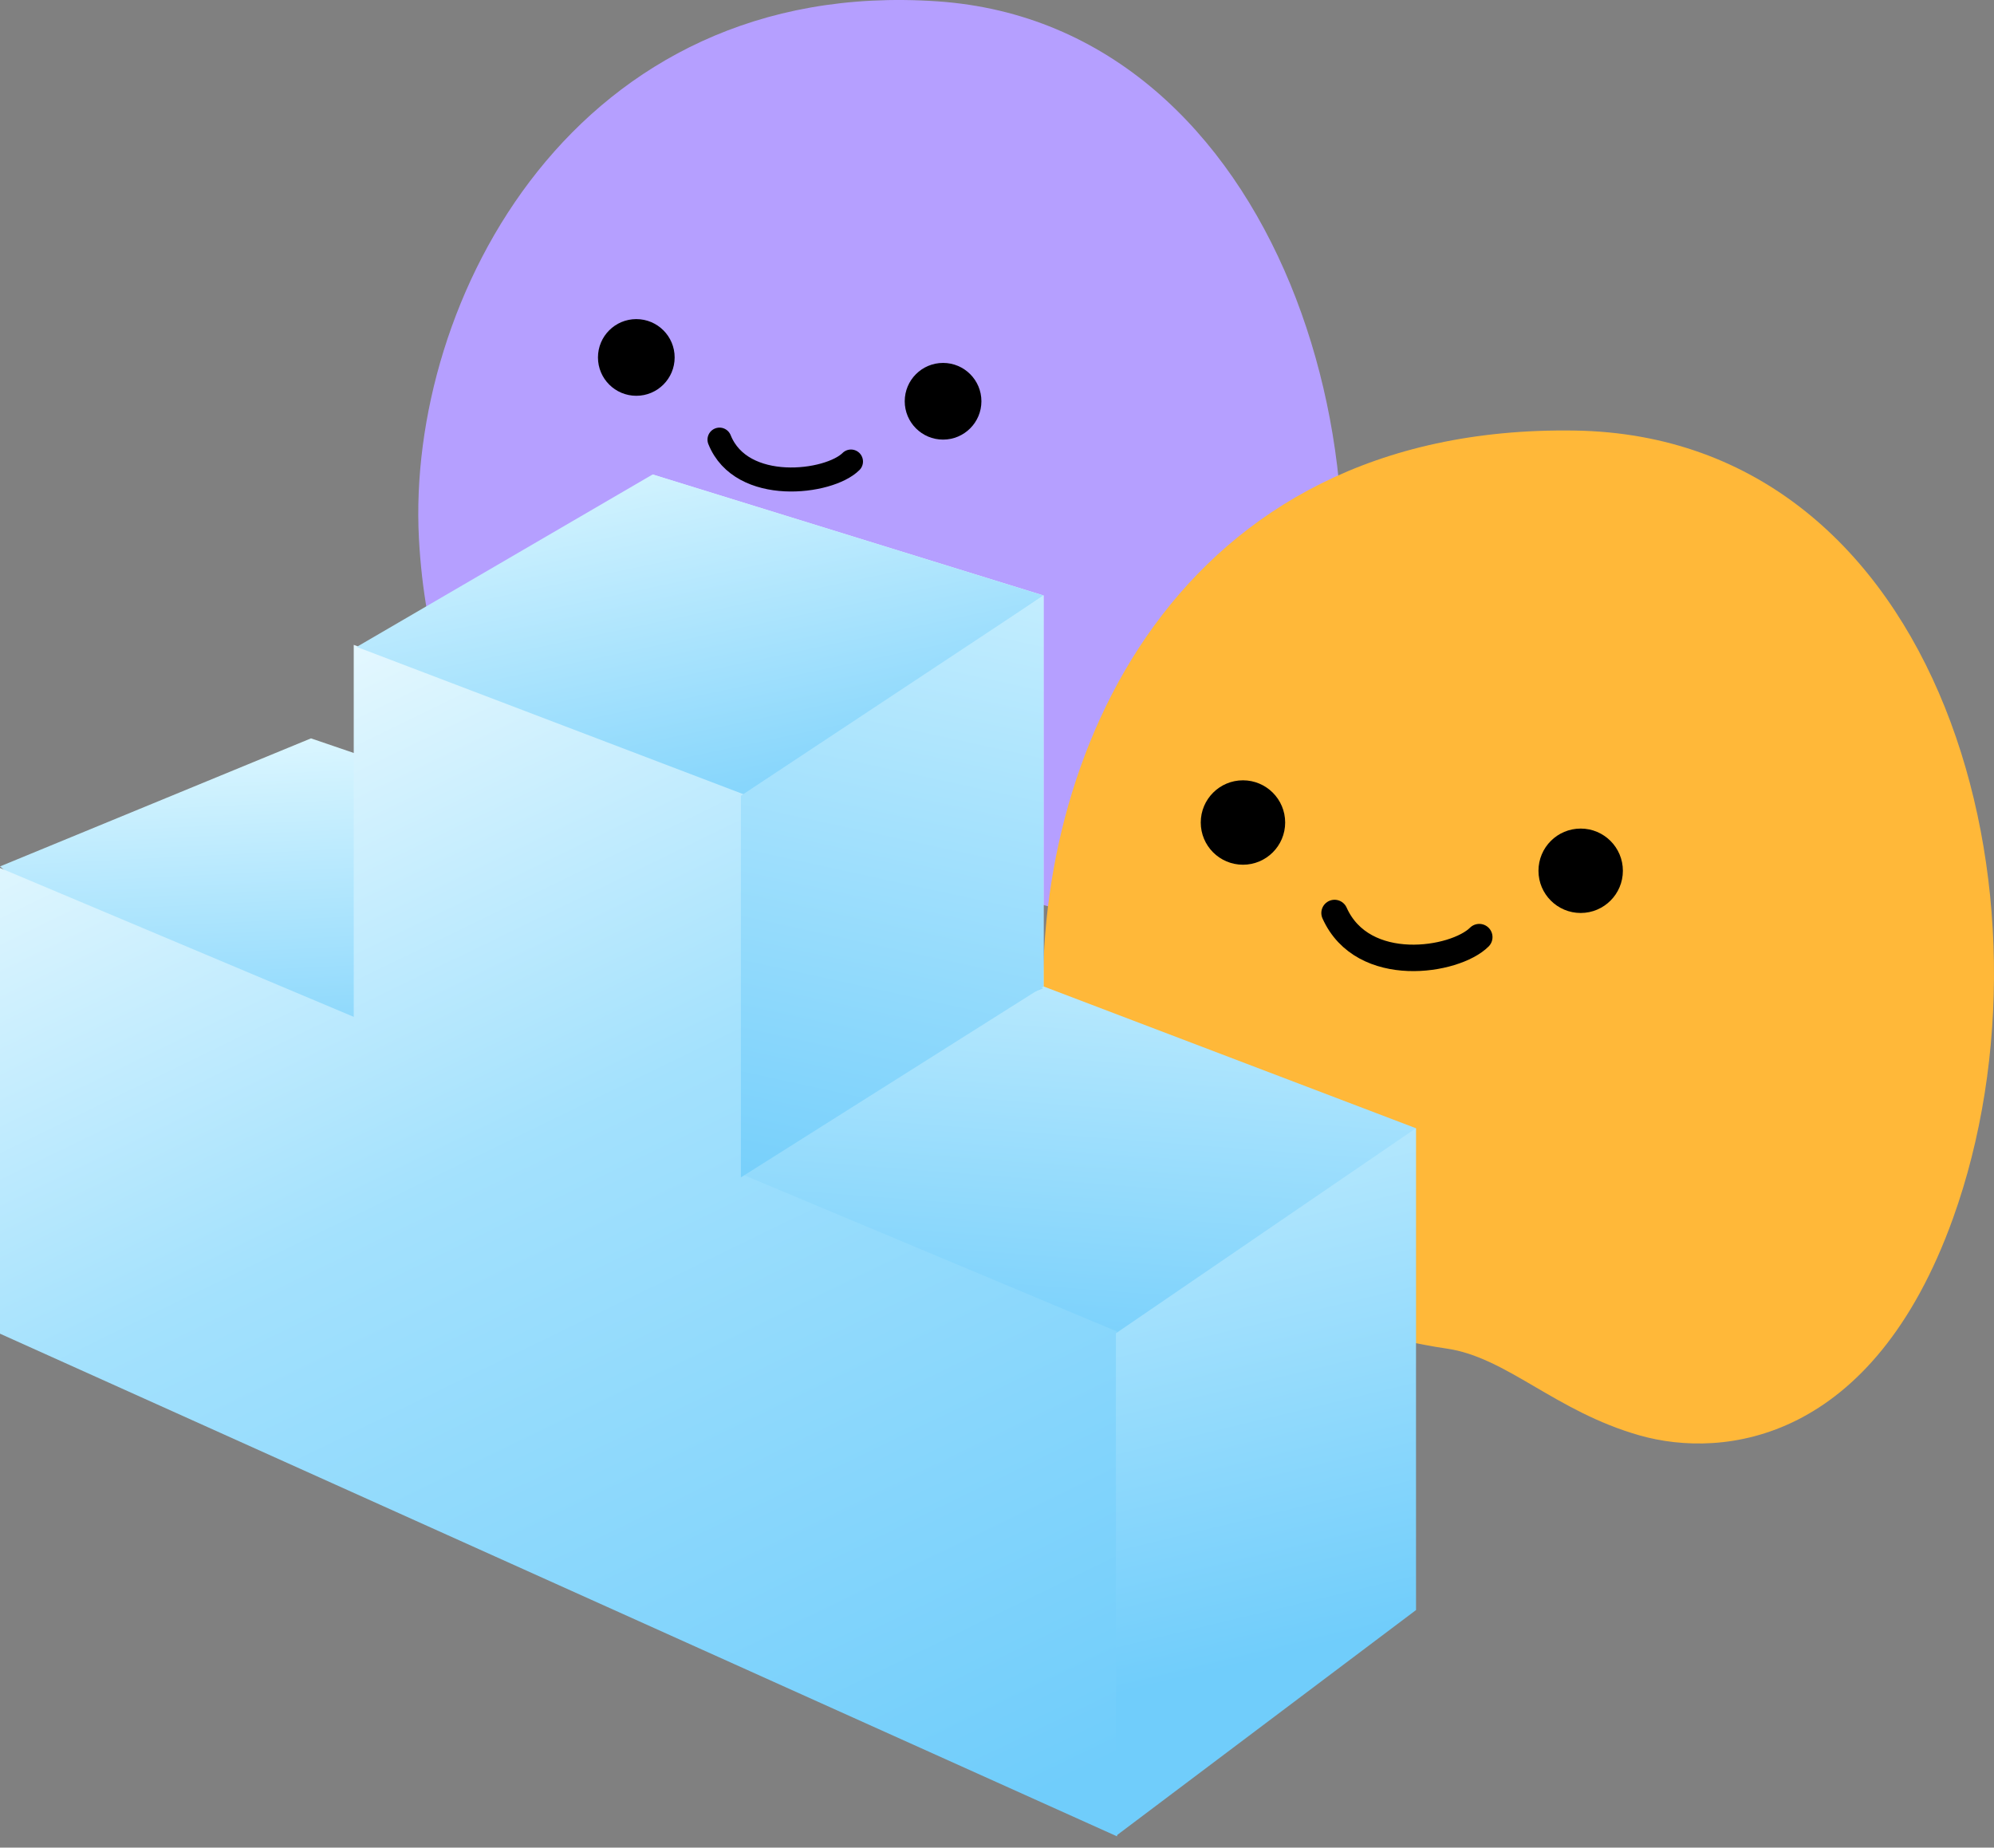 <?xml version="1.0" encoding="utf-8"?>
<svg xmlns="http://www.w3.org/2000/svg" fill="none" height="100%" overflow="visible" preserveAspectRatio="none" style="display: block;" viewBox="0 0 109 101" width="100%">
<rect x="0" y="0" width="109" height="101" fill="#808080" stroke="none"/>
<g id="Group 81">
<g id="Group 70">
<g id="Group 68">
<g id="Group 62">
<path d="M33.68 46.188C39.07 44.395 42.268 43.967 45.263 44.395C48.257 44.823 51.851 47.992 56.043 49.186C60.236 50.38 67.509 52.974 71.5 41.863C77.168 26.085 70 1.363 51.252 0.074C31.445 -1.288 22.218 16.418 22.9 29.422C23.494 40.743 29.302 47.644 33.68 46.188Z" fill="#B59FFF" id="Vector 4"/>
<circle cx="2.096" cy="2.096" fill="black" id="Ellipse 11" r="2.096" transform="matrix(-1 0 0 1 53.648 19.839)"/>
<circle cx="2.096" cy="2.096" fill="black" id="Ellipse 12" r="2.096" transform="matrix(-1 0 0 1 36.879 17.444)"/>
<path d="M46.518 25.23C45.32 26.428 40.529 27.027 39.331 24.032" id="Vector 5" stroke="black" stroke-linecap="round" stroke-width="1.313"/>
</g>
</g>
<g id="Group 69">
<g id="Group 62_2">
<path d="M68.934 74.299C74.868 72.325 75.77 73.247 79.067 73.718C82.363 74.188 85.004 77.15 89.62 78.464C94.235 79.779 102.368 78.823 106.761 66.593C113 49.223 106.23 23.841 86.075 23.536C64.223 23.204 56.316 41.527 57.067 55.843C57.721 68.305 64.115 75.902 68.934 74.299Z" fill="#FFB839" id="Vector 4_2"/>
<circle cx="2.307" cy="2.307" fill="black" id="Ellipse 11_2" r="2.307" transform="matrix(-1 0 0 1 88.713 45.294)"/>
<circle cx="2.307" cy="2.307" fill="black" id="Ellipse 12_2" r="2.307" transform="matrix(-1 0 0 1 70.252 42.656)"/>
<path d="M80.863 51.228C79.545 52.546 74.5 53.363 72.952 49.909" id="Vector 5_2" stroke="black" stroke-linecap="round" stroke-width="1.446"/>
</g>
</g>
</g>
<g id="Group 78">
<path d="M35.673 25.936L57.045 32.552V53.924L77.399 61.674V88.017L34.146 85.591L35.673 44.536V25.936Z" fill="url(#paint0_linear_0_150)" id="Rectangle 53"/>
<path d="M17 40.363L0 47.363L23.46 67.272L57.027 54.025L17 40.363Z" fill="url(#paint1_linear_0_150)" id="Vector 11"/>
<path d="M19.337 35.251L40.709 43.274V64.256L61.063 72.788V100.385L0 72.906V47.446L19.337 55.587V35.251Z" fill="url(#paint2_linear_0_150)" id="Rectangle 52"/>
<path d="M35.672 25.938L19.5 35.363L40.872 43.505L57.044 32.553L35.672 25.938Z" fill="url(#paint3_linear_0_150)" id="Vector 12"/>
<path d="M61 72.885L77.399 61.676V88.019L61 100.363V72.885Z" fill="url(#paint4_linear_0_150)" id="Rectangle 54"/>
<path d="M40.5 43.5L57.045 32.552V53.924L40.5 64.363V43.5Z" fill="url(#paint5_linear_0_150)" id="Rectangle 55"/>
</g>
</g>
<defs>
<linearGradient gradientUnits="userSpaceOnUse" id="paint0_linear_0_150" x1="59.08" x2="56.412" y1="41.711" y2="76.499">
<stop stop-color="#DDF7FF"/>
<stop offset="1" stop-color="#70CDFB"/>
</linearGradient>
<linearGradient gradientUnits="userSpaceOnUse" id="paint1_linear_0_150" x1="27.531" x2="28.637" y1="39.286" y2="61.657">
<stop stop-color="#DDF7FF"/>
<stop offset="1" stop-color="#70CDFB"/>
</linearGradient>
<linearGradient gradientUnits="userSpaceOnUse" id="paint2_linear_0_150" x1="17.81" x2="52.845" y1="28.009" y2="100.116">
<stop stop-color="#F4FDFF"/>
<stop offset="0.448" stop-color="#A3E1FD"/>
<stop offset="1" stop-color="#70CDFB"/>
</linearGradient>
<linearGradient gradientUnits="userSpaceOnUse" id="paint3_linear_0_150" x1="25.495" x2="30.98" y1="24.92" y2="50.846">
<stop stop-color="#DDF7FF"/>
<stop offset="1" stop-color="#70CDFB"/>
</linearGradient>
<linearGradient gradientUnits="userSpaceOnUse" id="paint4_linear_0_150" x1="71.293" x2="81.351" y1="45.939" y2="87.817">
<stop stop-color="#DDF7FF"/>
<stop offset="1" stop-color="#70CDFB"/>
</linearGradient>
<linearGradient gradientUnits="userSpaceOnUse" id="paint5_linear_0_150" x1="50.939" x2="40.318" y1="18.813" y2="67.655">
<stop stop-color="#DDF7FF"/>
<stop offset="1" stop-color="#70CDFB"/>
</linearGradient>
</defs>
</svg>